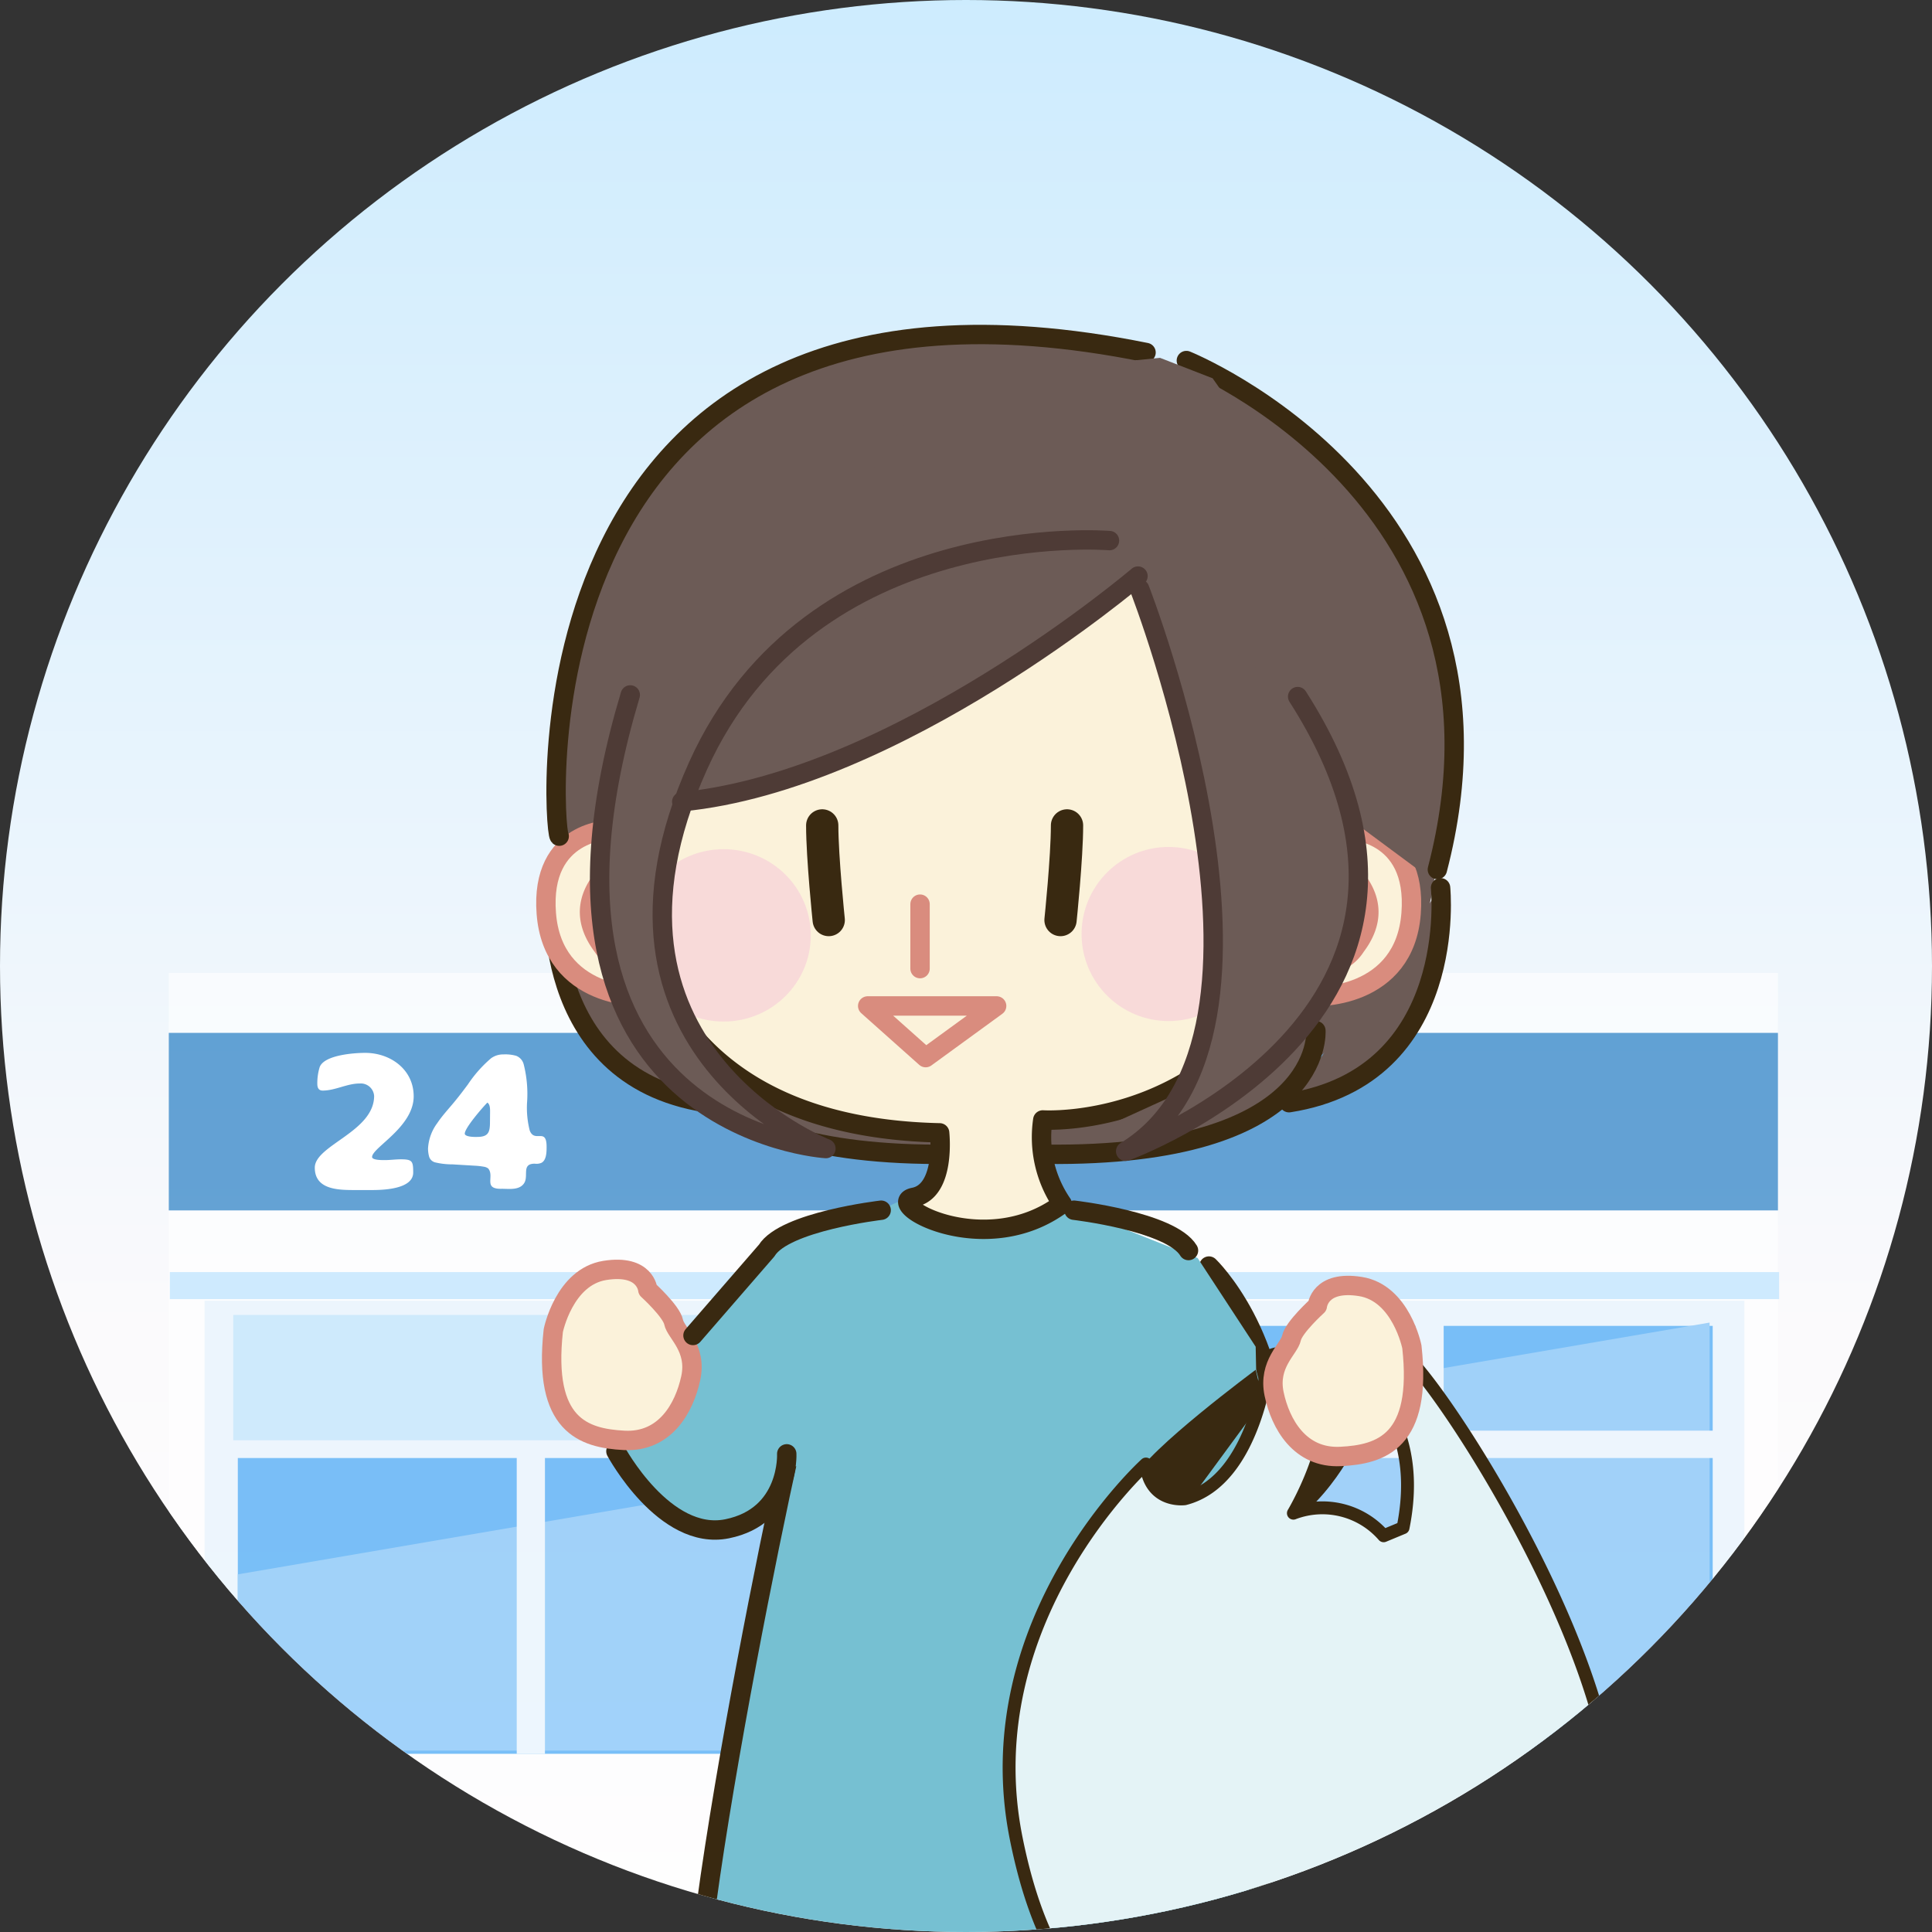 <svg xmlns="http://www.w3.org/2000/svg" xmlns:xlink="http://www.w3.org/1999/xlink" viewBox="0 0 199.28 199.28"><rect x="0" y="0" width="199.28" height="199.28" fill="#333333" stroke="none"/><defs><style>.cls-1,.cls-22,.cls-23{fill:none;}.cls-2{isolation:isolate;}.cls-3{clip-path:url(#clip-path);}.cls-4{fill:url(#名称未設定グラデーション_23);}.cls-5{opacity:0.6;}.cls-6{fill:#fff;}.cls-7{fill:#0267b9;}.cls-8{fill:#b0dfff;}.cls-9{fill:#e3f2fd;}.cls-10{fill:#2196f3;}.cls-11{fill:#64b5f6;}.cls-12{fill:#b1dffc;}.cls-13,.cls-16{fill:#76c0d2;}.cls-13,.cls-15,.cls-21,.cls-23,.cls-27{stroke:#392911;}.cls-13,.cls-15,.cls-19,.cls-21,.cls-22,.cls-23,.cls-25,.cls-27{stroke-linecap:round;stroke-linejoin:round;}.cls-13,.cls-15,.cls-19,.cls-21,.cls-22,.cls-25{stroke-width:2px;}.cls-14,.cls-15,.cls-25{fill:#6c5b56;}.cls-17{fill:#9a7050;}.cls-18,.cls-19,.cls-21{fill:#fbf2da;}.cls-19,.cls-22{stroke:#d98c7e;}.cls-20{fill:#d98c7e;}.cls-23{stroke-width:3.33px;}.cls-24{fill:#f4c3d9;opacity:0.49;mix-blend-mode:multiply;}.cls-25{stroke:#4e3b36;}.cls-26{fill:#392911;}.cls-27{fill:#e4f3f6;stroke-width:1.33px;}</style><clipPath id="clip-path"><circle class="cls-1" cx="99.64" cy="99.64" r="99.64"/></clipPath><linearGradient id="名称未設定グラデーション_23" x1="68.93" y1="214.37" x2="68.93" y2="-108.73" gradientUnits="userSpaceOnUse"><stop offset="0" stop-color="#fff"/><stop offset="0.24" stop-color="#fbfafc"/><stop offset="1" stop-color="#a9e0ff"/></linearGradient></defs><title>user-reviews-image-ponkatsu1</title><g class="cls-2"><g id="レイヤー_1" data-name="レイヤー 1"><g class="cls-3"><rect class="cls-4" x="-92.59" y="-108.73" width="323.04" height="323.1"/><g class="cls-5"><rect class="cls-6" x="17.41" y="100.35" width="165.98" height="80.5"/><rect class="cls-7" x="17.41" y="106.54" width="165.98" height="18.31"/><rect class="cls-8" x="17.52" y="131.21" width="165.99" height="2.79"/><rect class="cls-9" x="21.1" y="134.16" width="158.83" height="46.74"/><rect class="cls-10" x="24.53" y="136.76" width="152.13" height="44.14"/><polygon class="cls-11" points="176.34 180.57 24.53 180.57 24.53 162.39 176.34 136.42 176.34 180.57"/><rect class="cls-9" x="53.3" y="136.14" width="2.91" height="44.77"/><rect class="cls-9" x="85.03" y="136.15" width="2.91" height="44.77"/><rect class="cls-9" x="116.04" y="136.15" width="2.91" height="44.77"/><rect class="cls-9" x="146" y="136.15" width="2.91" height="44.77"/><rect class="cls-9" x="21.87" y="147.57" width="155.12" height="2.82"/><rect class="cls-12" x="24.06" y="135.63" width="61.41" height="12.93"/></g><path class="cls-6" d="M38.36,122.75l-1.68,0c-1.72,0-4.21,0-4.21-2.31s6.12-3.71,6.12-7.4a1.38,1.38,0,0,0-1.5-1.28c-1.3,0-2.51.73-3.81.73-.43,0-.55-.32-.55-.69a5.64,5.64,0,0,1,.24-1.72c.45-1.26,3.55-1.48,4.7-1.48,2.61,0,5,1.72,5,4.48,0,3.18-4.29,5.29-4.29,6.26,0,.34,1.09.32,1.32.32.55,0,1.09-.08,1.64-.08,1.17,0,1.28.18,1.28,1.32C42.67,122.64,39.61,122.75,38.36,122.75Z"/><path class="cls-6" d="M50.35,120.52a1,1,0,0,0-.47-.18,6.87,6.87,0,0,0-.89-.1l-2.33-.14a7.52,7.52,0,0,1-1.76-.2.88.88,0,0,1-.63-.57,3.17,3.17,0,0,1-.12-.87,4.82,4.82,0,0,1,.95-2.61c.53-.79,1.18-1.48,1.78-2.21s.93-1.18,1.38-1.78a13,13,0,0,1,2.39-2.7,2.1,2.1,0,0,1,1.28-.4,4.11,4.11,0,0,1,1.3.14,1.28,1.28,0,0,1,.79.89,12.44,12.44,0,0,1,.34,4,9.54,9.54,0,0,0,.28,2.82c.51,1.32,1.74-.36,1.74,1.68,0,.49,0,1.4-.55,1.66a1.31,1.31,0,0,1-.67.08c-1.4,0-.61,1.24-1.09,2s-1.56.59-2.29.59C49.76,122.68,51.06,121.33,50.35,120.52Zm.2-5.86c0-.3,0-.75-.28-.93-.47.47-2.33,2.61-2.33,3.2,0,.3.79.34,1,.34h.28c1.18,0,1.32-.51,1.32-1.56Z"/><circle class="cls-1" cx="99.82" cy="99.6" r="99.64"/><path class="cls-13" d="M124.7,130.59s7.48,7.15,7.15,20.62"/><ellipse class="cls-14" cx="103.21" cy="87.93" rx="44.92" ry="30.93"/><path class="cls-15" d="M57.19,91.57s-2,19.4,15.63,22.17"/><path class="cls-15" d="M70.05,106.31s-1,13.08,27.94,12.75"/><path class="cls-13" d="M83,143.56c-.67,0-15,68.74-10.31,68.74s60.53-.67,60.53-.67l-13.39-67.08"/><polygon class="cls-16" points="129.85 155.21 64.28 149.77 76.64 131.43 92.55 124 110.67 124.66 123.53 129.76 129.52 138.91 129.85 155.21"/><path class="cls-17" d="M131.57,69.84s-2,15.3,5.32,16.63c5,.91,14,8.18,8-10C139.55,60.53,131.57,69.84,131.57,69.84Z"/><path class="cls-18" d="M101.25,106s-35.92-8.65-38.58-15.3,27.27-43.24,44.57-42.57,37.36,42.13,33.37,44.12S101.25,106,101.25,106Z"/><path class="cls-19" d="M63,85.58s-7.32,0-6.65,8.65,9.53,8.87,11.42,8.43"/><path class="cls-20" d="M64,87.8c-1,.42-6.94,4.67-2.66,10.38A5,5,0,0,0,67,100.26"/><path class="cls-15" d="M122.37,37.19s35.81,14.41,25.89,52.5"/><path class="cls-15" d="M57.68,86.25c-.67-.67-5.32-63.19,60.53-49.89"/><path class="cls-21" d="M65.66,92.9s.67,23.28,31.26,23.95c0,0,.67,6-2.66,6.65s7.32,6.65,15.3.67a12.15,12.15,0,0,1-2-8.65s20,1.33,27.94-20.62"/><path class="cls-22" d="M94.9,93.26v6.65"/><path class="cls-23" d="M84.81,85.14c0,3.33.67,9.76.67,9.76"/><path class="cls-23" d="M110.06,85.14c0,3.33-.67,9.76-.67,9.76"/><ellipse class="cls-24" cx="74.64" cy="96.48" rx="8.99" ry="8.89"/><circle class="cls-24" cx="120.54" cy="96.34" r="8.98"/><polygon class="cls-22" points="102.8 103.76 95.48 109.09 89.5 103.76 102.8 103.76"/><path class="cls-13" d="M63.53,149.69s5,9.31,11.47,8,6.15-7.73,6.15-7.73"/><path class="cls-13" d="M138.37,149.69s-5,9.31-11.47,8-6.15-7.73-6.15-7.73"/><path class="cls-13" d="M110.78,124.83s10,1.16,11.81,4.16"/><path class="cls-19" d="M57.07,137.25s1.11-5.54,5.32-6.21,4.43,2,4.43,2,2.44,2.22,2.66,3.33,2.44,2.66,1.77,5.77-2.66,6.65-6.87,6.43S56,147,57.07,137.25Z"/><path class="cls-15" d="M148.59,91.57s2,19.4-15.63,22.17"/><path class="cls-15" d="M135.73,106.31s1,13.08-27.94,12.75"/><path class="cls-19" d="M138.9,85.58s7.32,0,6.65,8.65-9.53,8.87-11.42,8.43"/><path class="cls-20" d="M138,87.8c1,.42,6.94,4.67,2.66,10.38a5,5,0,0,1-5.73,2.08Z"/><polygon class="cls-14" points="117.38 59.42 102.58 68.9 64.16 86.03 96.48 39.24 119.65 36.91 125.08 39.02 147.37 70.84 147.15 90.35 121.87 71.61 117.38 59.42"/><path class="cls-25" d="M114.44,55.76S83.62,53.21,72,79c-13.18,29.24,13.19,39.47,13.19,39.47s-33.59-2-20.18-46.79"/><path class="cls-25" d="M117.55,60.75s18,46.12-1.44,58c0,0,38.8-14,17.74-46.9"/><path class="cls-25" d="M117.38,59.42S92.6,80.54,70.32,82.7"/><path class="cls-26" d="M129.52,141.29s-11.23,8.32-12.47,11.14,5.4,2.66,5.4,2.66l7.82-10.64Z"/><path class="cls-13" d="M71.48,137.75l7.6-8.76c1.83-3,11.81-4.16,11.81-4.16"/><path class="cls-27" d="M130.85,139.93s-1.16,12.75-8.65,14.66c0,0-3.58.5-4-3.58,0,0-17.88,16.13-13.39,38.58s16.88,24,33.26,21.79,25.53-5.4,28.1-21.7-18.29-48.39-21.87-50.39-7.23.5-7.23.5,10.39,4.24,7.65,17.79l-2,.83a8.37,8.37,0,0,0-9.31-2.33s6.24-10.39,1.91-15.47C135.34,140.63,132.84,138.83,130.85,139.93Z"/><path class="cls-19" d="M145.63,138.92s-1.1-5.55-5.31-6.22-4.44,2-4.44,2-2.44,2.21-2.67,3.32-2.44,2.66-1.79,5.76,2.65,6.66,6.86,6.45S146.72,148.68,145.63,138.92Z"/></g></g></g></svg>